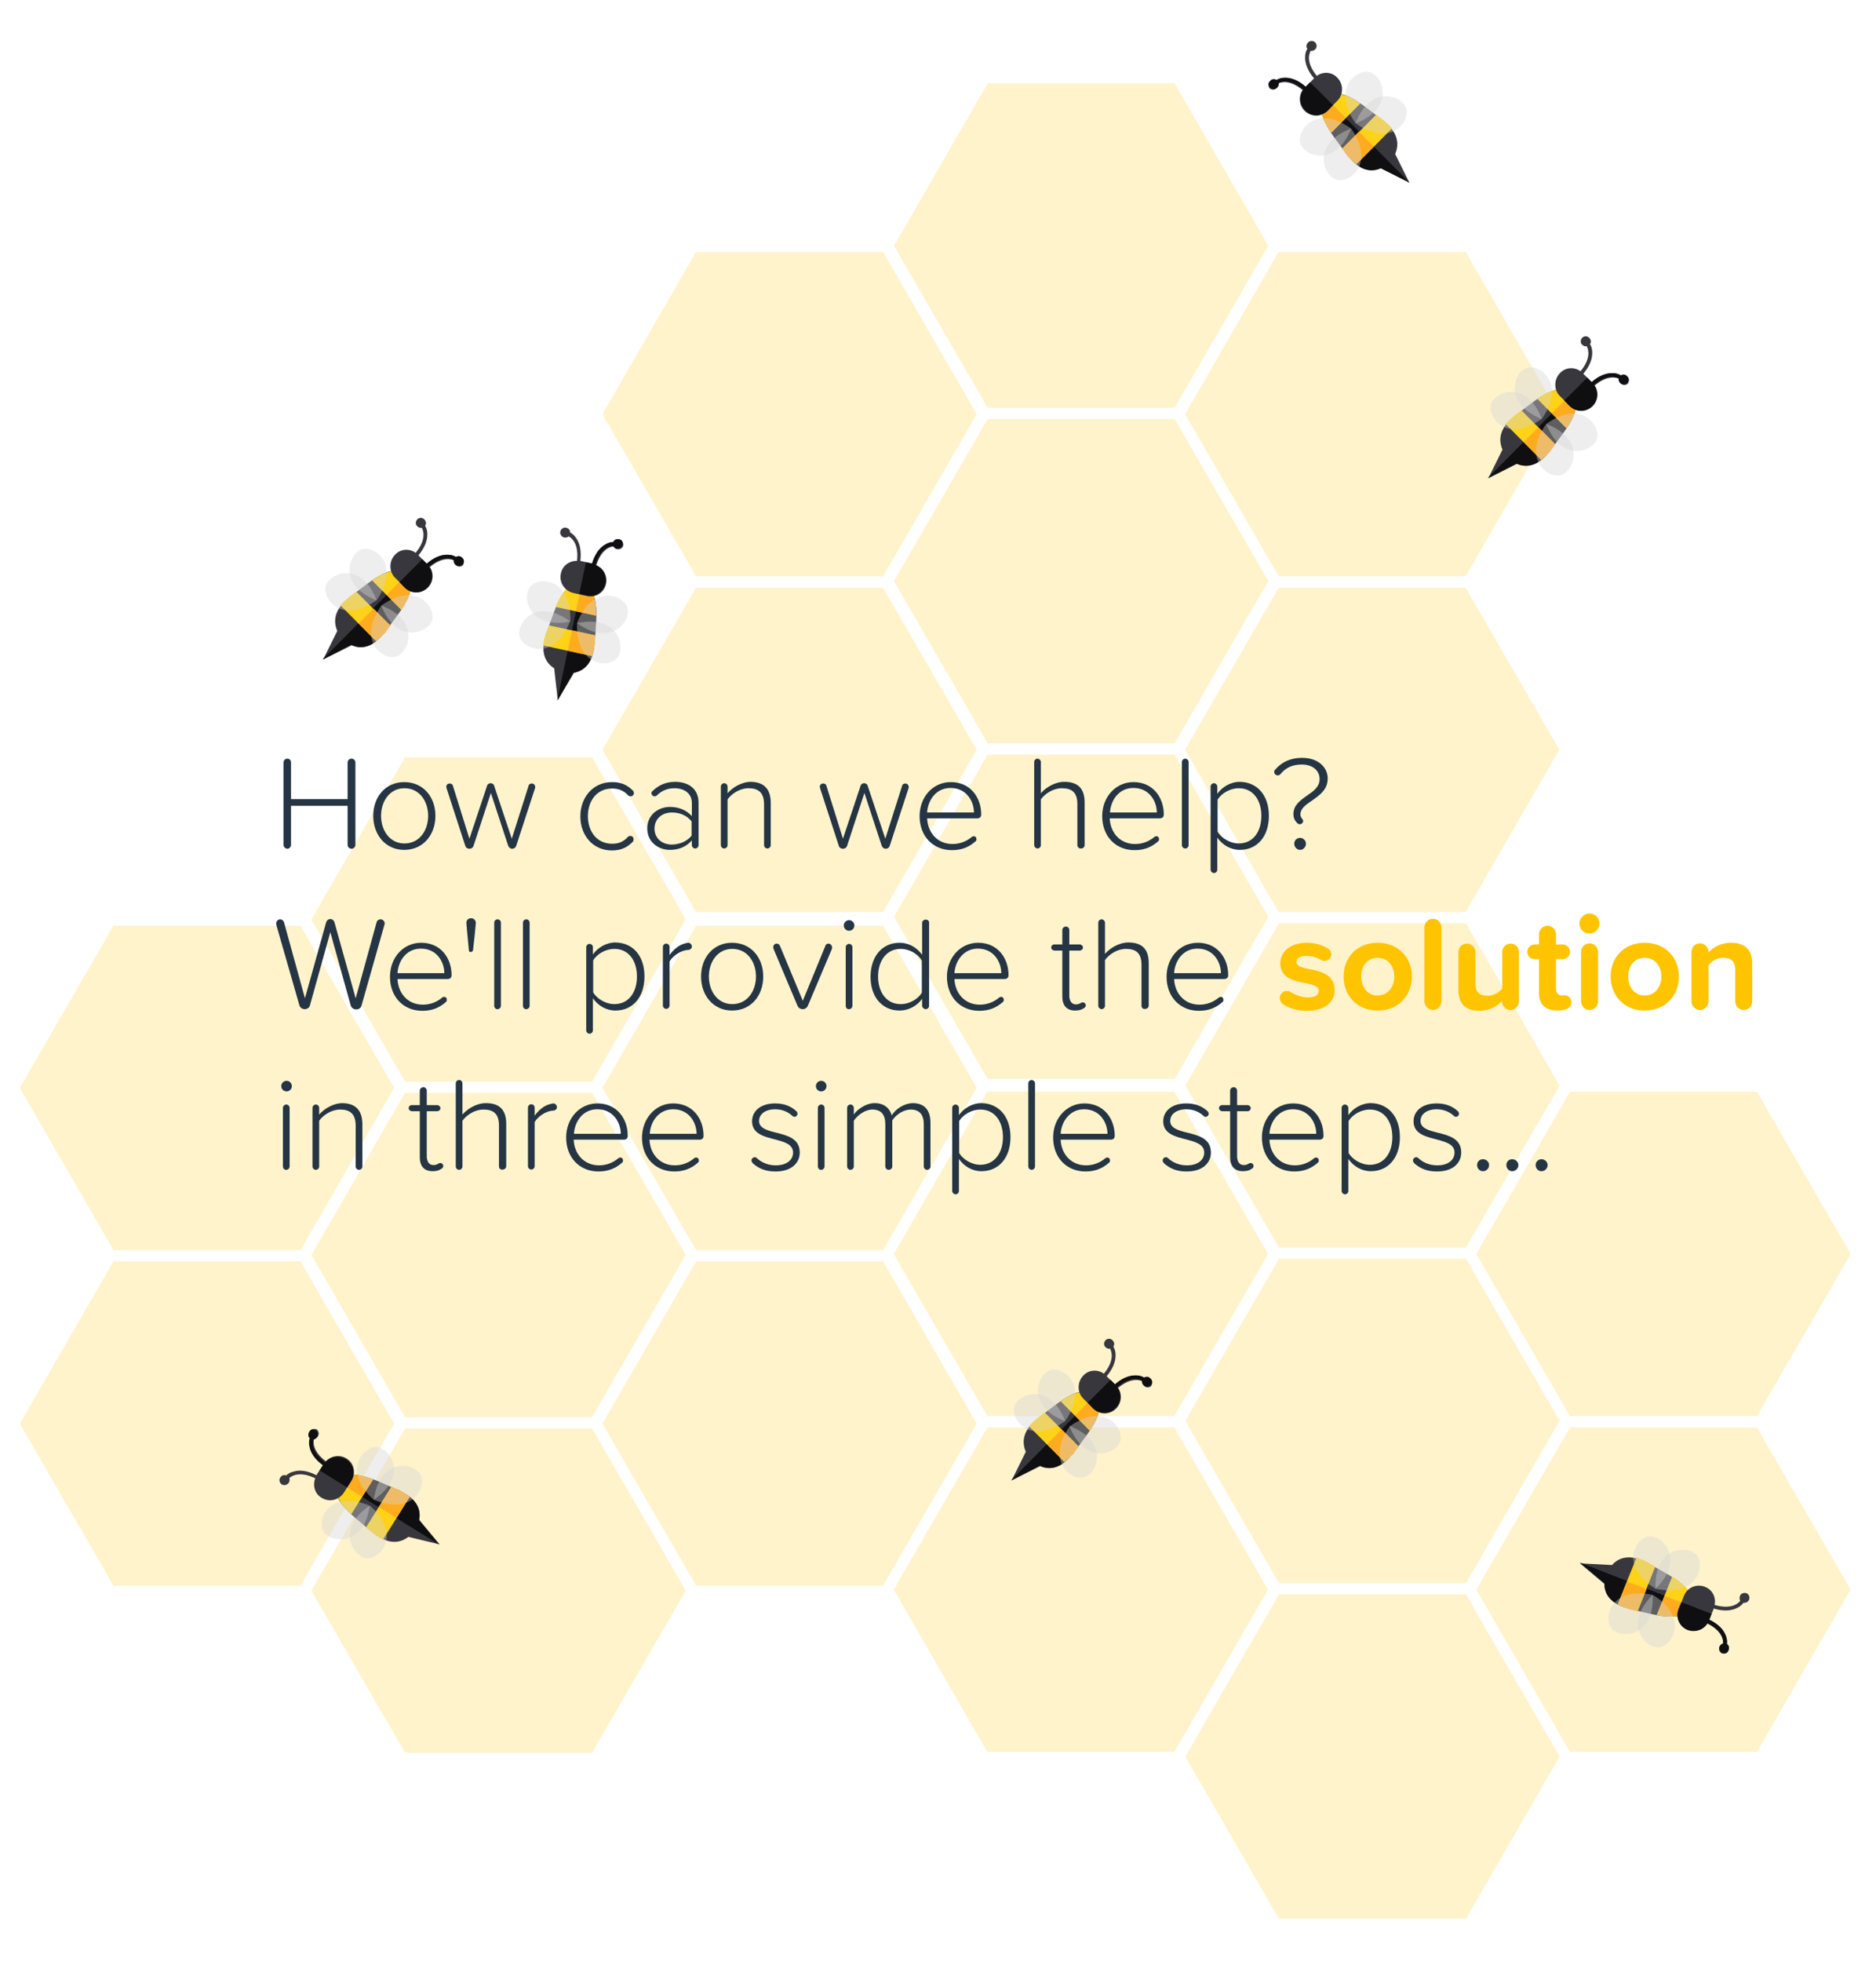 <?xml version="1.0" encoding="utf-8"?>
<!-- Generator: Adobe Illustrator 24.1.0, SVG Export Plug-In . SVG Version: 6.00 Build 0)  -->
<svg version="1.1" id="Layer_1" xmlns="http://www.w3.org/2000/svg" xmlns:xlink="http://www.w3.org/1999/xlink" x="0px" y="0px"
	 viewBox="0 0 673 703.5" style="enable-background:new 0 0 673 703.5;" xml:space="preserve">
<style type="text/css">
	.st0{fill:#FFFFFF;}
	.st1{opacity:0.2;}
	.st2{fill:#FFC400;}
	.st3{fill:#39373E;}
	.st4{fill:#0F0F11;}
	.st5{fill:#FDD217;}
	.st6{fill:#FFAB1F;}
	.st7{opacity:0.4;fill:#D6D6D6;enable-background:new    ;}
	.st8{fill:none;}
	.st9{enable-background:new    ;}
	.st10{fill:#253544;}
</style>
<rect class="st0" width="673" height="703.5"/>
<g class="st1">
	<g>
		<polygon class="st2" points="354.3,146.2 320.7,88.1 354.3,29.9 421.4,29.9 455,88.1 421.4,146.2 		"/>
	</g>
	<g>
		<polygon class="st2" points="249.7,448.2 216.1,390 249.7,331.9 316.8,331.9 350.4,390 316.8,448.2 		"/>
	</g>
	<g>
		<polygon class="st2" points="145.3,628.4 111.7,570.3 145.3,512.1 212.4,512.1 246,570.3 212.4,628.4 		"/>
	</g>
	<g>
		<polygon class="st2" points="249.7,206.6 216.1,148.5 249.7,90.3 316.8,90.3 350.4,148.5 316.8,206.6 		"/>
	</g>
	<g>
		<polygon class="st2" points="458.7,206.6 425.1,148.5 458.7,90.3 525.8,90.3 559.4,148.5 525.8,206.6 		"/>
	</g>
	<g>
		<polygon class="st2" points="145.3,508.1 111.7,449.9 145.3,391.8 212.4,391.8 246,449.9 212.4,508.1 		"/>
	</g>
	<g>
		<polygon class="st2" points="40.7,448.2 7.1,390 40.7,331.9 107.8,331.9 141.4,390 107.8,448.2 		"/>
	</g>
	<g>
		<polygon class="st2" points="354.3,386.8 320.7,328.7 354.3,270.5 421.4,270.5 455,328.7 421.4,386.8 		"/>
	</g>
	<g>
		<polygon class="st2" points="249.7,327 216.1,268.8 249.7,210.7 316.8,210.7 350.4,268.8 316.8,327 		"/>
	</g>
	<g>
		<polygon class="st2" points="40.7,568.5 7.1,510.4 40.7,452.2 107.8,452.2 141.4,510.4 107.8,568.5 		"/>
	</g>
	<g>
		<polygon class="st2" points="563.2,507.7 529.6,449.6 563.2,391.4 630.3,391.4 663.9,449.6 630.3,507.7 		"/>
	</g>
	<g>
		<polygon class="st2" points="458.7,327 425.1,268.8 458.7,210.7 525.8,210.7 559.4,268.8 525.8,327 		"/>
	</g>
	<g>
		<polygon class="st2" points="354.3,266.5 320.7,208.3 354.3,150.2 421.4,150.2 455,208.3 421.4,266.5 		"/>
	</g>
	<g>
		<polygon class="st2" points="249.7,568.5 216.1,510.4 249.7,452.2 316.8,452.2 350.4,510.4 316.8,568.5 		"/>
		<g>
			<path class="st2" d="M317.5,526.8"/>
		</g>
	</g>
	<g>
		<polygon class="st2" points="458.8,447.3 425.2,389.2 458.8,331 525.9,331 559.5,389.2 525.9,447.3 		"/>
	</g>
	<g>
		<polygon class="st2" points="354.2,628.1 320.6,569.9 354.2,511.8 421.3,511.8 454.9,569.9 421.3,628.1 		"/>
	</g>
	<g>
		<polygon class="st2" points="354.2,507.7 320.6,449.6 354.2,391.4 421.3,391.4 454.9,449.6 421.3,507.7 		"/>
	</g>
	<g>
		<polygon class="st2" points="458.8,567.6 425.2,509.4 458.8,451.3 525.9,451.3 559.5,509.4 525.9,567.6 		"/>
	</g>
	<g>
		<polygon class="st2" points="145.3,387.8 111.7,329.6 145.3,271.5 212.4,271.5 246,329.6 212.4,387.8 		"/>
	</g>
	<g>
		<polygon class="st2" points="563.2,628.1 529.6,569.9 563.2,511.8 630.3,511.8 663.9,569.9 630.3,628.1 		"/>
	</g>
	<g>
		<polygon class="st2" points="458.8,687.9 425.2,629.8 458.8,571.6 525.9,571.6 559.5,629.8 525.9,687.9 		"/>
	</g>
</g>
<g>
	<path class="st3" d="M138,226.7c7.2-9.4,12.1-15.6,7.6-20.3c-4.6-4.6-10.8,0.4-20.1,7.7c-6.1,4.6-5.8,9.1-4.5,12.1l-5.1,10.3l0,0
		l0,0l0,0l10.3-5.2C128.9,232.6,133.4,232.8,138,226.7z"/>
	<path class="st4" d="M126,231.2l-10.3,5.2l29.7-29.9c4.6,4.6-0.4,10.9-7.6,20.3C133.4,232.8,128.9,232.6,126,231.2z"/>
	<path class="st5" d="M145.5,206.5c-3-3-7-1.9-12,1.6l10.4,10.5C147.3,213.5,148.7,209.7,145.5,206.5z"/>
	<path class="st6" d="M144.1,218.5l-5.3-5.3l6.7-6.8C148.7,209.7,147.3,213.5,144.1,218.5z"/>
	<path class="st5" d="M138,226.7c0.7-0.8,1.3-1.7,1.8-2.5l-12-12.1c-0.8,0.7-1.6,1.2-2.5,1.9c-1.3,1.1-2.4,2.1-3.2,3l12.6,12.7
		C135.9,229.1,136.9,228.1,138,226.7z"/>
	<path class="st6" d="M135,229.9l-6.3-6.4l5.3-5.3l6.1,6.1c-0.7,0.8-1.2,1.6-1.8,2.5C136.9,228.1,135.9,229.1,135,229.9z"/>
	<path class="st3" d="M165.8,200c-0.7-0.7-1.6-0.7-2.2-0.3c-0.7-0.4-1.6-0.8-2.9-0.8c-2.4-0.1-5,0.9-7.6,3.2l-3-3
		c2.2-2.6,3.3-5.3,3.2-7.7c0-1.3-0.4-2.3-0.8-2.9c0.5-0.7,0.4-1.6-0.3-2.3s-1.8-0.7-2.5,0s-0.7,1.9,0,2.5c0.4,0.4,1.1,0.7,1.6,0.5
		c0.7,1.2,1.6,4.4-2.2,9c-2.2-1.6-5.4-1.5-7.4,0.7l0,0c-2.2,2.3-2.2,6,0,8.2l3.6,3.6c2.2,2.3,5.9,2.3,8.2,0l0,0c2-2,2.2-5.2,0.7-7.4
		c4.6-3.8,7.8-2.9,8.9-2.3c-0.1,0.5,0,1.2,0.5,1.6c0.7,0.7,1.8,0.7,2.5,0C166.6,201.7,166.6,200.6,165.8,200z"/>
	<path class="st4" d="M165.8,202.4c-0.7,0.7-1.8,0.7-2.5,0c-0.4-0.4-0.7-1.1-0.5-1.6c-1.2-0.7-4.3-1.6-8.9,2.3
		c0.8,1.2,1.2,2.5,1.1,3.8s-0.7,2.6-1.7,3.7c-2.2,2.3-5.9,2.3-8.2,0l-1.8-1.9l8.2-8.2l1.6,1.6c2.6-2.3,5.3-3.3,7.6-3.2
		c1.3,0,2.2,0.4,2.9,0.8c0.7-0.5,1.6-0.4,2.2,0.3C166.6,200.6,166.6,201.7,165.8,202.4z"/>
	<path class="st7" d="M116.9,209.9c-1.4,4.6,5.5,14.3,18.2,5.3C129.7,201,118.4,205.3,116.9,209.9z"/>
	<path class="st7" d="M129.8,196.9c4.6-1.5,14.2,5.6,5.3,18.3C120.9,209.8,125.2,198.4,129.8,196.9z"/>
	<path class="st7" d="M142.1,235.4c-4.6,1.5-14.2-5.6-5.3-18.3C151,222.5,146.8,233.9,142.1,235.4z"/>
	<path class="st7" d="M155,222.4c1.4-4.6-5.5-14.3-18.2-5.3C142.3,231.2,153.5,227,155,222.4z"/>
</g>
<g>
	<path class="st3" d="M483.5,55.7c-7.2-9.4-12.1-15.6-7.6-20.3c4.6-4.6,10.8,0.4,20.1,7.7c6.1,4.6,5.8,9.1,4.5,12.1l5.1,10.3l0,0
		l0,0l0,0l-10.3-5.2C492.5,61.6,488.1,61.8,483.5,55.7z"/>
	<path class="st4" d="M495.4,60.3l10.3,5.2l-29.7-30c-4.6,4.6,0.4,10.9,7.6,20.3C488.1,61.8,492.5,61.6,495.4,60.3z"/>
	<path class="st5" d="M476,35.5c3-3,7-1.9,12,1.6l-10.4,10.5C474.1,42.5,472.8,38.7,476,35.5z"/>
	<path class="st6" d="M477.4,47.5l5.3-5.3l-6.7-6.8C472.8,38.7,474.1,42.5,477.4,47.5z"/>
	<path class="st5" d="M483.5,55.7c-0.7-0.8-1.3-1.7-1.8-2.5l12-12.1c0.8,0.7,1.6,1.2,2.5,1.9c1.3,1.1,2.4,2.1,3.2,3l-12.6,12.7
		C485.6,58.1,484.5,57.1,483.5,55.7z"/>
	<path class="st6" d="M486.5,58.9l6.3-6.4l-5.3-5.3l-6.1,6.1c0.7,0.8,1.2,1.6,1.8,2.5C484.5,57.1,485.6,58.1,486.5,58.9z"/>
	<path class="st3" d="M455.7,29c0.7-0.7,1.6-0.7,2.2-0.3c0.7-0.4,1.6-0.8,2.9-0.8c2.4-0.1,5,0.9,7.6,3.2l3-3
		c-2.2-2.6-3.3-5.3-3.2-7.7c0-1.3,0.4-2.3,0.8-2.9c-0.5-0.7-0.4-1.6,0.3-2.3c0.7-0.7,1.8-0.7,2.5,0s0.7,1.9,0,2.5
		c-0.4,0.4-1.1,0.7-1.6,0.5c-0.7,1.2-1.6,4.4,2.2,9c2.2-1.6,5.4-1.5,7.4,0.7l0,0c2.2,2.3,2.2,6,0,8.2l-3.6,3.6
		c-2.2,2.3-5.9,2.3-8.2,0l0,0c-2-2-2.2-5.2-0.7-7.4c-4.6-3.8-7.8-2.9-8.9-2.3c0.1,0.5,0,1.2-0.5,1.6c-0.7,0.7-1.8,0.7-2.5,0
		C454.9,30.7,454.9,29.7,455.7,29z"/>
	<path class="st4" d="M455.7,31.4c0.7,0.7,1.8,0.7,2.5,0c0.4-0.4,0.7-1.1,0.5-1.6c1.2-0.7,4.3-1.6,8.9,2.3c-0.8,1.2-1.2,2.5-1.1,3.8
		s0.7,2.6,1.7,3.7c2.2,2.3,5.9,2.3,8.2,0l1.8-1.9l-8.2-8.2l-1.6,1.6c-2.6-2.3-5.3-3.3-7.6-3.2c-1.3,0-2.2,0.4-2.9,0.8
		c-0.7-0.5-1.6-0.4-2.2,0.3C454.9,29.7,454.9,30.7,455.7,31.4z"/>
	<path class="st7" d="M504.5,38.9c1.4,4.6-5.5,14.3-18.2,5.3C491.7,30,503.1,34.3,504.5,38.9z"/>
	<path class="st7" d="M491.6,25.9c-4.6-1.5-14.2,5.6-5.3,18.3C500.6,38.8,496.2,27.4,491.6,25.9z"/>
	<path class="st7" d="M479.4,64.4c4.6,1.5,14.2-5.6,5.3-18.3C470.4,51.5,474.6,62.9,479.4,64.4z"/>
	<path class="st7" d="M466.5,51.4c-1.4-4.6,5.5-14.3,18.2-5.3C479.1,60.3,467.9,56,466.5,51.4z"/>
</g>
<g>
	<path class="st3" d="M385,521c7.2-9.4,12.1-15.6,7.6-20.3c-4.6-4.6-10.8,0.4-20.1,7.7c-6.1,4.6-5.8,9.1-4.5,12.1l-5.1,10.3l0,0l0,0
		l0,0l10.3-5.2C375.9,526.9,380.4,527.1,385,521z"/>
	<path class="st4" d="M373,525.5l-10.3,5.2l29.7-29.9c4.6,4.6-0.4,10.9-7.6,20.3C380.4,527.1,375.9,526.9,373,525.5z"/>
	<path class="st5" d="M392.5,500.8c-3-3-7-1.9-12,1.6l10.4,10.5C394.3,507.8,395.6,503.9,392.5,500.8z"/>
	<path class="st6" d="M391,512.8l-5.3-5.3l6.7-6.8C395.6,503.9,394.3,507.8,391,512.8z"/>
	<path class="st5" d="M385,521c0.7-0.8,1.3-1.7,1.8-2.5l-12-12.1c-0.8,0.7-1.6,1.2-2.5,1.9c-1.3,1.1-2.4,2.1-3.2,3l12.6,12.7
		C382.9,523.4,383.9,522.3,385,521z"/>
	<path class="st6" d="M381.9,524.2l-6.3-6.4l5.3-5.3l6.1,6.1c-0.7,0.8-1.2,1.6-1.8,2.5C383.9,522.3,382.9,523.4,381.9,524.2z"/>
	<path class="st3" d="M412.7,494.3c-0.7-0.7-1.6-0.7-2.2-0.3c-0.7-0.4-1.6-0.8-2.9-0.8c-2.4-0.1-5,0.9-7.6,3.2l-3-3
		c2.2-2.6,3.3-5.3,3.2-7.7c0-1.3-0.4-2.3-0.8-2.9c0.5-0.7,0.4-1.6-0.3-2.3c-0.7-0.7-1.8-0.7-2.5,0s-0.7,1.9,0,2.5
		c0.4,0.4,1.1,0.7,1.6,0.5c0.7,1.2,1.6,4.4-2.2,9c-2.2-1.6-5.4-1.5-7.4,0.7l0,0c-2.2,2.3-2.2,6,0,8.2l3.6,3.6c2.2,2.3,5.9,2.3,8.2,0
		l0,0c2-2,2.2-5.2,0.7-7.4c4.6-3.8,7.8-2.9,8.9-2.3c-0.1,0.5,0,1.2,0.5,1.6c0.7,0.7,1.8,0.7,2.5,0
		C413.5,496,413.5,494.9,412.7,494.3z"/>
	<path class="st4" d="M412.7,496.6c-0.7,0.7-1.8,0.7-2.5,0c-0.4-0.4-0.7-1.1-0.5-1.6c-1.2-0.7-4.3-1.6-8.9,2.3
		c0.8,1.2,1.2,2.5,1.1,3.8s-0.7,2.6-1.7,3.7c-2.2,2.3-5.9,2.3-8.2,0l-1.8-1.9l8.2-8.2l1.6,1.6c2.6-2.3,5.3-3.3,7.6-3.2
		c1.3,0,2.2,0.4,2.9,0.8c0.7-0.5,1.6-0.4,2.2,0.3C413.5,494.9,413.5,496,412.7,496.6z"/>
	<path class="st7" d="M363.9,504.2c-1.4,4.6,5.5,14.3,18.2,5.3C376.7,495.3,365.4,499.6,363.9,504.2z"/>
	<path class="st7" d="M376.8,491.2c4.6-1.5,14.2,5.6,5.3,18.3C367.9,504.1,372.2,492.7,376.8,491.2z"/>
	<path class="st7" d="M389.1,529.6c-4.6,1.5-14.2-5.6-5.3-18.3C398,516.8,393.8,528.2,389.1,529.6z"/>
	<path class="st7" d="M401.9,516.7c1.4-4.6-5.5-14.3-18.2-5.3C389.3,525.5,400.5,521.3,401.9,516.7z"/>
</g>
<g>
	<path class="st3" d="M584.5,576.8c11.5,2.9,19.2,4.9,21.6-1c2.4-6.1-4.6-9.7-15-15.4c-6.7-3.7-10.7-1.7-12.8,0.7l-11.5-0.6l0,0l0,0
		l0,0l8.8,7.4C575.5,570.8,577.1,575,584.5,576.8z"/>
	<path class="st4" d="M575.6,567.6l-8.8-7.4l39.3,15.4c-2.4,6.1-10.1,3.9-21.6,1C577.1,575,575.5,570.8,575.6,567.6z"/>
	<path class="st5" d="M606.1,575.6c1.6-4-1.1-7.1-6.2-10.4l-5.5,13.7C600.4,580.1,604.4,579.8,606.1,575.6z"/>
	<path class="st6" d="M594.4,579.1l2.8-6.9l8.9,3.5C604.4,579.8,600.4,580.1,594.4,579.1z"/>
	<path class="st5" d="M584.5,576.8c1,0.3,2.1,0.5,3,0.7l6.3-15.8c-0.9-0.5-1.7-1-2.7-1.6c-1.5-0.8-2.9-1.3-4-1.7l-6.7,16.6
		C581.5,575.8,582.9,576.3,584.5,576.8z"/>
	<path class="st6" d="M580.4,575.3l3.3-8.3l7,2.7l-3.2,8c-1-0.3-1.9-0.5-3-0.7C582.9,576.3,581.5,575.8,580.4,575.3z"/>
	<path class="st3" d="M620.1,591.6c0.3-0.9,0-1.7-0.6-2.2c0.1-0.8,0.1-1.8-0.4-3c-0.8-2.2-2.8-4.2-5.9-5.7l1.6-4
		c3.3,1,6.2,0.9,8.3-0.2c1.2-0.5,1.9-1.3,2.4-1.9c0.8,0.2,1.6-0.3,2-1.1c0.3-0.9-0.1-2-1-2.3s-2,0.1-2.3,1c-0.2,0.5-0.2,1.2,0.1,1.7
		c-0.8,1.1-3.4,3.2-9.2,1.5c0.6-2.7-0.8-5.5-3.5-6.5l0,0c-3-1.2-6.4,0.3-7.5,3.3l-1.9,4.7c-1.2,2.9,0.3,6.3,3.2,7.5l0,0
		c2.6,1,5.6,0,7.1-2.3c5.4,2.7,5.8,6,5.6,7.3c-0.5,0.1-1.1,0.5-1.3,1.1c-0.3,0.9,0.1,2,1,2.3C618.8,593.1,619.8,592.6,620.1,591.6z"
		/>
	<path class="st4" d="M617.9,592.6c-0.9-0.3-1.3-1.4-1-2.3c0.2-0.5,0.7-1,1.3-1.1c0.1-1.3-0.3-4.6-5.6-7.3c-0.8,1.2-1.8,2.1-3.1,2.5
		s-2.7,0.4-4.1-0.1c-3-1.2-4.4-4.5-3.2-7.5l1-2.4l10.8,4.2l-0.8,2.1c3.1,1.5,5.1,3.5,5.9,5.7c0.5,1.2,0.5,2.2,0.4,3
		c0.7,0.4,1,1.3,0.6,2.2C619.8,592.6,618.8,593.1,617.9,592.6z"/>
	<path class="st7" d="M591.6,550.8c-4.8,0.5-10.9,10.8,2.3,18.8C604.8,559,596.4,550.3,591.6,550.8z"/>
	<path class="st7" d="M608.6,557.5c3.2,3.6,0.5,15.3-14.7,12.1C593.3,554.4,605.4,553.8,608.6,557.5z"/>
	<path class="st7" d="M578.2,583.9c-3.2-3.6-0.5-15.3,14.7-12.1C593.6,587.1,581.4,587.7,578.2,583.9z"/>
	<path class="st7" d="M595.2,590.6c4.8-0.5,10.9-10.8-2.3-18.8C582.1,582.6,590.4,591.1,595.2,590.6z"/>
</g>
<g>
	<path class="st3" d="M556,161.7c7.2-9.4,12.1-15.6,7.6-20.3c-4.6-4.6-10.8,0.4-20.1,7.7c-6.1,4.6-5.8,9.1-4.5,12.1l-5.1,10.3l0,0
		l0,0l0,0l10.3-5.2C546.9,167.5,551.4,167.8,556,161.7z"/>
	<path class="st4" d="M544,166.2l-10.3,5.2l29.7-29.9c4.6,4.6-0.4,10.9-7.6,20.3C551.4,167.8,546.9,167.5,544,166.2z"/>
	<path class="st5" d="M563.5,141.4c-3-3-7-1.9-12,1.6l10.4,10.5C565.3,148.4,566.6,144.6,563.5,141.4z"/>
	<path class="st6" d="M562,153.5l-5.3-5.3l6.7-6.8C566.6,144.6,565.3,148.4,562,153.5z"/>
	<path class="st5" d="M556,161.7c0.7-0.8,1.3-1.7,1.8-2.5l-12-12.1c-0.8,0.7-1.6,1.2-2.5,1.9c-1.3,1.1-2.4,2.1-3.2,3l12.6,12.7
		C553.9,164.1,554.9,163,556,161.7z"/>
	<path class="st6" d="M552.9,164.9l-6.3-6.4l5.3-5.3l6.1,6.1c-0.7,0.8-1.2,1.6-1.8,2.5C554.9,163,553.9,164.1,552.9,164.9z"/>
	<path class="st3" d="M583.7,134.9c-0.7-0.7-1.6-0.7-2.2-0.3c-0.7-0.4-1.6-0.8-2.9-0.8c-2.4-0.1-5,0.9-7.6,3.2l-3-3
		c2.2-2.6,3.3-5.3,3.2-7.7c0-1.3-0.4-2.3-0.8-2.9c0.5-0.7,0.4-1.6-0.3-2.3c-0.7-0.7-1.8-0.7-2.5,0s-0.7,1.9,0,2.5
		c0.4,0.4,1.1,0.7,1.6,0.5c0.7,1.2,1.6,4.4-2.2,9c-2.2-1.6-5.4-1.5-7.4,0.7l0,0c-2.2,2.3-2.2,6,0,8.2l3.6,3.6c2.2,2.3,5.9,2.3,8.2,0
		l0,0c2-2,2.2-5.2,0.7-7.4c4.6-3.8,7.8-2.9,8.9-2.3c-0.1,0.5,0,1.2,0.5,1.6c0.7,0.7,1.8,0.7,2.5,0
		C584.5,136.6,584.5,135.6,583.7,134.9z"/>
	<path class="st4" d="M583.7,137.3c-0.7,0.7-1.8,0.7-2.5,0c-0.4-0.4-0.7-1.1-0.5-1.6c-1.2-0.7-4.3-1.6-8.9,2.3
		c0.8,1.2,1.2,2.5,1.1,3.8c-0.1,1.3-0.7,2.6-1.7,3.7c-2.2,2.3-5.9,2.3-8.2,0l-1.8-1.9l8.2-8.2l1.6,1.6c2.6-2.3,5.3-3.3,7.6-3.2
		c1.3,0,2.2,0.4,2.9,0.8c0.7-0.5,1.6-0.4,2.2,0.3C584.5,135.6,584.5,136.6,583.7,137.3z"/>
	<path class="st7" d="M534.9,144.9c-1.4,4.6,5.5,14.3,18.2,5.3C547.7,136,536.4,140.2,534.9,144.9z"/>
	<path class="st7" d="M547.8,131.9c4.6-1.5,14.2,5.6,5.3,18.3C538.9,144.7,543.2,133.3,547.8,131.9z"/>
	<path class="st7" d="M560,170.3c-4.6,1.5-14.2-5.6-5.3-18.3C569,157.4,564.8,168.8,560,170.3z"/>
	<path class="st7" d="M572.9,157.3c1.4-4.6-5.5-14.3-18.2-5.3C560.3,166.2,571.5,161.9,572.9,157.3z"/>
</g>
<g>
	<path class="st3" d="M143.2,534.4c-10.8-4.9-18-8.3-21.5-2.9c-3.5,5.5,2.8,10.4,12,17.9c5.9,4.9,10.2,3.6,12.8,1.6l11.2,2.7l0,0
		l0,0l0,0l-7.3-8.8C151,541.9,150.2,537.5,143.2,534.4z"/>
	<path class="st4" d="M150.3,545l7.3,8.8l-35.9-22.2c3.5-5.5,10.7-2.1,21.5,2.9C150.2,537.5,151,541.9,150.3,545z"/>
	<path class="st5" d="M121.8,531.6c-2.3,3.6-0.2,7.2,4.2,11.3l7.9-12.5C128.2,528.3,124.2,527.8,121.8,531.6z"/>
	<path class="st6" d="M133.9,530.3l-4,6.3l-8.1-5C124.2,527.8,128.2,528.3,133.9,530.3z"/>
	<path class="st5" d="M143.2,534.4c-0.9-0.5-2-0.9-2.9-1.2l-9,14.4c0.8,0.6,1.5,1.3,2.4,2c1.3,1,2.6,1.8,3.7,2.4l9.5-15.2
		C146,535.9,144.8,535.1,143.2,534.4z"/>
	<path class="st6" d="M147,536.6l-4.8,7.6l-6.3-3.9l4.6-7.3c0.9,0.5,1.8,0.8,2.9,1.2C144.8,535.1,146,535.9,147,536.6z"/>
	<path class="st3" d="M110.9,513.4c-0.5,0.8-0.3,1.7,0.2,2.2c-0.2,0.7-0.4,1.7-0.1,3c0.4,2.3,2,4.7,4.8,6.7l-2.3,3.6
		c-3.1-1.6-5.9-2-8.2-1.3c-1.3,0.3-2.1,0.9-2.7,1.4c-0.8-0.4-1.6,0-2.1,0.8s-0.2,1.9,0.6,2.4c0.8,0.5,2,0.2,2.5-0.6
		c0.3-0.5,0.4-1.2,0.2-1.7c1-0.9,3.9-2.5,9.3,0.1c-1,2.5-0.2,5.6,2.3,7l0,0c2.7,1.7,6.3,0.8,8-1.9l2.7-4.3c1.7-2.7,0.9-6.3-1.8-7.9
		l0,0c-2.4-1.5-5.5-1-7.4,1c-4.8-3.6-4.6-6.9-4.2-8.2c0.5,0,1.2-0.3,1.4-0.9c0.5-0.8,0.2-1.9-0.6-2.4
		C112.4,512.2,111.4,512.4,110.9,513.4z"/>
	<path class="st4" d="M113.2,512.8c0.8,0.5,1.1,1.6,0.6,2.4c-0.3,0.5-0.9,0.9-1.4,0.9c-0.4,1.3-0.6,4.6,4.2,8.2c1-1,2.2-1.7,3.5-1.9
		s2.7,0,4,0.8c2.7,1.7,3.5,5.3,1.8,7.9l-1.4,2.2l-9.8-6.1l1.2-1.9c-2.8-2.1-4.4-4.4-4.8-6.7c-0.3-1.3-0.1-2.3,0.1-3
		c-0.7-0.5-0.7-1.4-0.2-2.2C111.4,512.4,112.4,512.2,113.2,512.8z"/>
	<path class="st7" d="M131.6,558.7c4.8,0.4,12.7-8.6,1.1-18.9C120.1,548.2,126.8,558.3,131.6,558.7z"/>
	<path class="st7" d="M116,549c-2.5-4.2,2.2-15.1,16.6-9.2C130.6,554.9,118.5,553.2,116,549z"/>
	<path class="st7" d="M150.7,528.5c2.5,4.2-2.2,15.1-16.6,9.2C136.2,522.6,148.2,524.2,150.7,528.5z"/>
	<path class="st7" d="M135.2,518.8c-4.8-0.4-12.7,8.6-1.1,18.9C146.7,529.1,140,519.2,135.2,518.8z"/>
</g>
<g>
	<path class="st3" d="M213.3,230.9c1-11.8,1.6-19.7-4.6-21.2c-6.4-1.4-8.8,6.2-12.7,17.4c-2.6,7.2,0.1,10.8,2.8,12.5l1.3,11.5l0,0
		l0,0l0,0l5.8-9.9C208.8,240.7,212.7,238.5,213.3,230.9z"/>
	<path class="st4" d="M205.7,241.2l-5.8,9.9l8.7-41.3c6.4,1.4,5.6,9.3,4.6,21.2C212.7,238.5,208.8,240.7,205.7,241.2z"/>
	<path class="st5" d="M208.5,209.8c-4.2-0.9-6.9,2.2-9.2,7.8l14.4,3.1C213.9,214.7,212.9,210.7,208.5,209.8z"/>
	<path class="st6" d="M213.9,220.7l-7.3-1.6l2-9.3C212.9,210.7,213.9,214.7,213.9,220.7z"/>
	<path class="st5" d="M213.3,230.9c0.1-1,0.2-2.2,0.2-3.1l-16.6-3.6c-0.3,1-0.7,1.9-1.1,2.9c-0.5,1.6-0.8,3.1-1,4.3l17.5,3.8
		C212.8,234,213.1,232.5,213.3,230.9z"/>
	<path class="st6" d="M212.5,235.2l-8.8-1.9l1.5-7.3l8.4,1.8c-0.1,1-0.1,2-0.2,3.1C213.1,232.5,212.8,234,212.5,235.2z"/>
	<path class="st3" d="M222,193.3c-0.9-0.2-1.7,0.3-2,1c-0.8,0-1.8,0.2-2.9,0.9c-2.1,1.2-3.7,3.5-4.7,6.8l-4.2-0.9
		c0.4-3.4-0.1-6.2-1.5-8.2c-0.7-1.1-1.6-1.7-2.2-2c0.1-0.8-0.5-1.5-1.4-1.7s-1.9,0.4-2.1,1.4c-0.2,0.9,0.5,1.9,1.4,2.1
		c0.5,0.1,1.2,0,1.6-0.4c1.2,0.6,3.7,2.8,3,8.8c-2.7-0.1-5.3,1.7-5.8,4.6l0,0c-0.7,3.1,1.4,6.2,4.5,6.9l4.9,1.1
		c3.1,0.7,6.2-1.3,6.8-4.4l0,0c0.6-2.7-0.9-5.6-3.5-6.6c1.8-5.7,4.9-6.7,6.3-6.8c0.2,0.5,0.6,1,1.3,1c0.9,0.2,1.9-0.4,2.1-1.4
		C223.6,194.3,223,193.4,222,193.3z"/>
	<path class="st4" d="M223.3,195.3c-0.2,0.9-1.2,1.6-2.1,1.4c-0.5-0.1-1.1-0.5-1.3-1c-1.4,0.1-4.5,1-6.3,6.8c1.3,0.6,2.4,1.5,3,2.6
		s0.9,2.6,0.6,4c-0.7,3.1-3.7,5.1-6.8,4.4l-2.6-0.6l2.4-11.3l2.2,0.5c1-3.3,2.6-5.6,4.7-6.8c1.1-0.7,2.1-0.9,2.9-0.9
		c0.3-0.8,1.1-1.2,2-1C223,193.4,223.6,194.3,223.3,195.3z"/>
	<path class="st7" d="M186.4,228.2c1.3,4.7,12.4,9,18.1-5.4C192.3,213.8,185.1,223.5,186.4,228.2z"/>
	<path class="st7" d="M190.2,210.3c3.1-3.7,14.9-3.1,14.4,12.5C189.7,225.9,187.1,214,190.2,210.3z"/>
	<path class="st7" d="M221.4,235.9c-3.1,3.7-14.9,3.1-14.4-12.5C221.9,220.2,224.6,232.1,221.4,235.9z"/>
	<path class="st7" d="M225.1,218c-1.3-4.7-12.4-9-18.1,5.4C219.4,232.3,226.4,222.6,225.1,218z"/>
</g>
<g>
	<rect x="97.6" y="272" class="st8" width="539.5" height="179.6"/>
	<g class="st9">
		<path class="st10" d="M124.7,302.9v-14h-20.3v14c0,0.7-0.6,1.4-1.3,1.4s-1.4-0.7-1.4-1.4v-29.5c0-0.8,0.6-1.4,1.4-1.4
			s1.3,0.6,1.3,1.4v13.1h20.3v-13.1c0-0.8,0.6-1.4,1.4-1.4s1.4,0.6,1.4,1.4v29.5c0,0.7-0.6,1.4-1.4,1.4S124.7,303.6,124.7,302.9z"/>
		<path class="st10" d="M133.9,292.5c0-6.8,4.4-12.1,11.1-12.1c6.9,0,11.2,5.4,11.2,12.1s-4.3,12.2-11.2,12.2
			C138.3,304.7,133.9,299.3,133.9,292.5z M153.6,292.5c0-5.1-3-9.9-8.5-9.9c-5.4,0-8.4,4.8-8.4,9.9c0,5.2,3.1,9.9,8.4,9.9
			C150.5,302.4,153.6,297.7,153.6,292.5z"/>
		<path class="st10" d="M182.3,303.2l-6.2-18.9l-6.2,18.9c-0.2,0.7-0.8,1.1-1.5,1.1s-1.3-0.4-1.5-1.1l-6.7-20.6
			c0-0.2-0.1-0.3-0.1-0.5c0-0.7,0.5-1.2,1.2-1.2c0.6,0,1.1,0.3,1.2,0.9l5.9,18.9l6.3-18.9c0.1-0.6,0.7-1,1.3-1s1.2,0.4,1.3,1
			l6.3,18.9l6-18.9c0.1-0.6,0.6-0.9,1.2-0.9c0.7,0,1.2,0.6,1.2,1.3c0,0.1,0,0.4-0.1,0.5l-6.7,20.5c-0.2,0.7-0.8,1.1-1.5,1.1
			C183.1,304.3,182.5,303.8,182.3,303.2z"/>
		<path class="st10" d="M219.6,280.4c3.5,0,5.6,1.2,7.5,3.1c0.2,0.2,0.3,0.5,0.3,0.8c0,0.7-0.5,1.2-1.2,1.2c-0.3,0-0.6-0.1-0.8-0.3
			c-1.7-1.8-3.5-2.5-5.8-2.5c-5.4,0-8.7,4.3-8.7,9.9s3.3,9.9,8.7,9.9c2.3,0,4.1-0.7,5.7-2.5c0.2-0.2,0.5-0.3,0.8-0.3
			c0.7,0,1.2,0.5,1.2,1.2c0,0.3-0.1,0.7-0.3,0.9c-1.9,1.9-4,3.1-7.5,3.1c-6.8,0-11.3-5.4-11.3-12.2S212.7,280.4,219.6,280.4z"/>
		<path class="st10" d="M250.6,287.8V303c0,0.7-0.6,1.2-1.2,1.2c-0.7,0-1.2-0.6-1.2-1.2v-1.7c-2,2.3-4.7,3.4-7.9,3.4
			c-4,0-8.1-2.7-8.1-7.7s4.1-7.7,8.1-7.7c3.2,0,5.9,1.1,7.9,3.3v-4.7c0-3.5-2.8-5.3-6.2-5.3c-2.5,0-4.6,0.8-6.5,2.7
			c-0.2,0.1-0.4,0.2-0.7,0.2c-0.6,0-1.1-0.5-1.1-1.1c0-0.3,0.1-0.6,0.4-0.8c2.3-2.2,4.8-3.3,8.3-3.3
			C246.8,280.4,250.6,282.6,250.6,287.8z M248.1,299.6v-5.1c-1.6-2.1-4.2-3.2-7-3.2c-3.8,0-6.3,2.4-6.3,5.8c0,3.3,2.5,5.7,6.3,5.7
			C243.9,302.7,246.4,301.7,248.1,299.6z"/>
		<path class="st10" d="M276.5,287.9V303c0,0.7-0.6,1.2-1.2,1.2c-0.7,0-1.2-0.6-1.2-1.2v-14.6c0-4.5-2.3-5.8-5.6-5.8
			c-3,0-6,1.9-7.5,4V303c0,0.7-0.6,1.2-1.2,1.2c-0.7,0-1.2-0.6-1.2-1.2v-21c0-0.7,0.6-1.2,1.2-1.2c0.7,0,1.2,0.6,1.2,1.2v2.4
			c1.7-2,5-4.1,8.4-4.1C273.9,280.4,276.5,282.7,276.5,287.9z"/>
		<path class="st10" d="M316.3,303.2l-6.2-18.9l-6.2,18.9c-0.2,0.7-0.8,1.1-1.5,1.1s-1.3-0.4-1.5-1.1l-6.7-20.6
			c0-0.2-0.1-0.3-0.1-0.5c0-0.7,0.5-1.2,1.2-1.2c0.6,0,1.1,0.3,1.2,0.9l5.9,18.9l6.3-18.9c0.1-0.6,0.7-1,1.3-1c0.6,0,1.2,0.4,1.3,1
			l6.3,18.9l6-18.9c0.1-0.6,0.6-0.9,1.2-0.9c0.7,0,1.2,0.6,1.2,1.3c0,0.1,0,0.4-0.1,0.5l-6.7,20.5c-0.2,0.7-0.8,1.1-1.5,1.1
			C317.1,304.3,316.5,303.8,316.3,303.2z"/>
		<path class="st10" d="M341.1,280.4c7.1,0,10.9,5.6,10.9,11.6c0,0.9-0.5,1.4-1.5,1.4h-17.9c0.2,5,3.6,9.2,9.1,9.2
			c2.6,0,5-0.9,7-2.6c0.1-0.1,0.4-0.2,0.6-0.2c0.6,0,1,0.4,1,1.1c0,0.3-0.1,0.6-0.4,0.8c-2.3,2-4.9,3.1-8.4,3.1
			c-6.8,0-11.6-5-11.6-12.2C329.9,285.8,334.6,280.4,341.1,280.4z M332.6,291.3h16.8c0-3.9-2.6-8.8-8.4-8.8
			C335.5,282.5,332.8,287.3,332.6,291.3z"/>
		<path class="st10" d="M386.5,303v-14.7c0-4.5-2.3-5.7-5.6-5.7c-3,0-6,1.9-7.5,4V303c0,0.7-0.6,1.2-1.2,1.2s-1.2-0.6-1.2-1.2v-29.8
			c0-0.7,0.6-1.2,1.2-1.2s1.2,0.6,1.2,1.2v11.2c1.7-2,5-4.1,8.4-4.1c4.7,0,7.3,2.2,7.3,7.4V303c0,0.7-0.6,1.2-1.2,1.2
			C387.1,304.3,386.5,303.7,386.5,303z"/>
		<path class="st10" d="M406.6,280.4c7.1,0,10.9,5.6,10.9,11.6c0,0.9-0.5,1.4-1.5,1.4h-17.9c0.2,5,3.6,9.2,9.1,9.2
			c2.6,0,5-0.9,7-2.6c0.1-0.1,0.4-0.2,0.6-0.2c0.6,0,1,0.4,1,1.1c0,0.3-0.1,0.6-0.4,0.8c-2.3,2-4.9,3.1-8.4,3.1
			c-6.8,0-11.6-5-11.6-12.2C395.4,285.8,400.2,280.4,406.6,280.4z M398.2,291.3H415c0-3.9-2.6-8.8-8.4-8.8
			C401.1,282.5,398.4,287.3,398.2,291.3z"/>
		<path class="st10" d="M424,303v-29.8c0-0.7,0.6-1.2,1.2-1.2s1.2,0.6,1.2,1.2V303c0,0.7-0.6,1.2-1.2,1.2S424,303.7,424,303z"/>
		<path class="st10" d="M455.2,292.5c0,7.4-4.2,12.2-10.4,12.2c-3.3,0-6.2-1.7-8.1-4.4v11.5c0,0.7-0.6,1.2-1.2,1.2s-1.2-0.6-1.2-1.2
			V282c0-0.7,0.6-1.2,1.2-1.2s1.2,0.6,1.2,1.2v2.6c1.7-2.4,4.7-4.3,8.1-4.3C451,280.4,455.2,285.1,455.2,292.5z M452.5,292.5
			c0-5.6-2.9-9.9-8.1-9.9c-3.2,0-6.3,1.9-7.6,4.1v11.5c1.3,2.2,4.4,4.2,7.6,4.2C449.6,302.4,452.5,298.1,452.5,292.5z"/>
		<path class="st10" d="M468.8,285.3c2.3-1.6,4.6-3.1,4.6-6c0-2.8-2.2-5.2-6.4-5.2c-3.6,0-5.9,1.3-7.7,3.5c-0.2,0.2-0.5,0.4-0.9,0.4
			c-0.7,0-1.3-0.6-1.3-1.2c0-0.3,0.1-0.7,0.4-0.9c2.2-2.6,5.4-4.2,9.6-4.2c5.8,0,9.2,3.4,9.2,7.4s-2.9,6-5.6,7.9
			c-2.2,1.5-4.2,2.8-4.2,5.1c0,0.4,0.3,1.1,0.8,1.7c0.1,0.1,0.2,0.4,0.2,0.5c0,0.6-0.5,1.2-1.2,1.2c-0.4,0-0.8-0.2-1-0.5
			c-1-1-1.3-2-1.3-3.1C464,288.7,466.4,287,468.8,285.3z M466.4,300.4c1.2,0,2.1,1,2.1,2.1c0,1.2-1,2.2-2.1,2.2s-2.1-1-2.1-2.2
			S465.2,300.4,466.4,300.4z"/>
	</g>
	<g class="st9">
		<path class="st10" d="M125.8,360.4l-7.3-26.2l-7.3,26.2c-0.2,0.9-1,1.4-1.9,1.4s-1.7-0.6-1.9-1.4l-8.3-28.9c0-0.2,0-0.4,0-0.5
			c0-0.8,0.7-1.4,1.4-1.4c0.7,0,1.2,0.5,1.4,1.1l7.5,27.2l7.6-27.2c0.2-0.7,0.8-1.2,1.5-1.2s1.3,0.5,1.5,1.2l7.6,27.2l7.5-27.2
			c0.1-0.6,0.7-1.1,1.4-1.1c0.9,0,1.5,0.7,1.5,1.5c0,0.1,0,0.2-0.1,0.5l-8.2,28.9c-0.2,0.9-1,1.4-1.9,1.4S126,361.3,125.8,360.4z"/>
		<path class="st10" d="M151.1,338c7.1,0,10.9,5.6,10.9,11.6c0,0.9-0.5,1.4-1.5,1.4h-17.9c0.2,5,3.6,9.2,9.1,9.2c2.6,0,5-0.9,7-2.6
			c0.1-0.1,0.4-0.2,0.6-0.2c0.6,0,1,0.4,1,1.1c0,0.3-0.1,0.6-0.4,0.8c-2.3,2-4.9,3.1-8.4,3.1c-6.8,0-11.6-5-11.6-12.2
			C139.9,343.4,144.6,338,151.1,338z M142.6,348.9h16.8c0-3.9-2.6-8.8-8.4-8.8C145.5,340.1,142.8,344.9,142.6,348.9z"/>
		<path class="st10" d="M168.2,340.6c-0.2-2.2-0.9-9.2-0.9-9.7c0-1,0.7-1.7,1.7-1.7s1.7,0.8,1.7,1.7c0,0.5-0.7,7.5-1,9.7
			c0,0.4-0.4,0.7-0.8,0.7C168.5,341.4,168.2,341.1,168.2,340.6z"/>
		<path class="st10" d="M177.3,360.6v-29.8c0-0.7,0.6-1.2,1.2-1.2c0.7,0,1.2,0.6,1.2,1.2v29.8c0,0.7-0.6,1.2-1.2,1.2
			C177.9,361.9,177.3,361.3,177.3,360.6z"/>
		<path class="st10" d="M187.6,360.6v-29.8c0-0.7,0.6-1.2,1.2-1.2c0.7,0,1.2,0.6,1.2,1.2v29.8c0,0.7-0.6,1.2-1.2,1.2
			C188.2,361.9,187.6,361.3,187.6,360.6z"/>
		<path class="st10" d="M231.2,350.1c0,7.4-4.2,12.2-10.4,12.2c-3.3,0-6.2-1.7-8.1-4.4v11.5c0,0.7-0.6,1.2-1.2,1.2
			c-0.7,0-1.2-0.6-1.2-1.2v-29.8c0-0.7,0.6-1.2,1.2-1.2c0.7,0,1.2,0.6,1.2,1.2v2.6c1.7-2.4,4.7-4.3,8.1-4.3
			C227.1,338,231.2,342.7,231.2,350.1z M228.5,350.1c0-5.6-2.9-9.9-8.1-9.9c-3.2,0-6.3,1.9-7.6,4.1v11.5c1.3,2.2,4.4,4.2,7.6,4.2
			C225.6,360,228.5,355.7,228.5,350.1z"/>
		<path class="st10" d="M248.2,339.4c0,0.6-0.6,1.2-1.5,1.2c-2.4,0.1-5.4,2.1-6.5,4.1v15.8c0,0.7-0.6,1.2-1.2,1.2
			c-0.7,0-1.2-0.6-1.2-1.2v-21c0-0.7,0.6-1.2,1.2-1.2c0.7,0,1.2,0.6,1.2,1.2v2.9c1.5-2.1,3.5-3.7,5.7-4.2c0.5-0.1,0.7-0.2,1.1-0.2
			C247.7,338.1,248.2,338.7,248.2,339.4z"/>
		<path class="st10" d="M251.5,350.1c0-6.8,4.4-12.1,11.1-12.1c6.9,0,11.2,5.4,11.2,12.1c0,6.8-4.3,12.2-11.2,12.2
			C255.9,362.3,251.5,356.9,251.5,350.1z M271.2,350.1c0-5.1-3-9.9-8.5-9.9c-5.4,0-8.4,4.8-8.4,9.9c0,5.2,3.1,9.9,8.4,9.9
			C268.1,360,271.2,355.3,271.2,350.1z"/>
		<path class="st10" d="M298.5,339.7c0,0.2,0,0.4-0.1,0.6l-8.6,20.3c-0.3,0.7-1,1.2-1.8,1.2c-0.9,0-1.6-0.5-1.9-1.2l-8.6-20.4
			c0-0.1-0.1-0.4-0.1-0.6c0-0.7,0.5-1.3,1.2-1.3c0.5,0,1,0.3,1.2,0.8l8.2,19.7l8.1-19.7c0.1-0.5,0.6-0.8,1.2-0.8
			C298,338.4,298.5,339,298.5,339.7z"/>
		<path class="st10" d="M302.7,331.8c0-1.1,0.9-1.9,1.9-1.9c1.1,0,1.9,0.9,1.9,1.9c0,1.1-0.9,1.9-1.9,1.9
			C303.6,333.7,302.7,332.9,302.7,331.8z M303.4,360.6v-21c0-0.7,0.6-1.2,1.2-1.2c0.7,0,1.2,0.6,1.2,1.2v21c0,0.7-0.6,1.2-1.2,1.2
			C303.9,361.9,303.4,361.3,303.4,360.6z"/>
		<path class="st10" d="M333.3,330.8v29.8c0,0.7-0.6,1.2-1.2,1.2s-1.3-0.6-1.3-1.2v-2.5c-1.7,2.4-4.7,4.2-8.1,4.2
			c-6.1,0-10.4-4.7-10.4-12.1c0-7.3,4.2-12.2,10.4-12.2c3.3,0,6.1,1.6,8.1,4.3v-11.4c0-0.7,0.6-1.2,1.3-1.2S333.3,330.1,333.3,330.8
			z M330.7,355.9v-11.5c-1.3-2.3-4.4-4.2-7.6-4.2c-5.1,0-8.1,4.3-8.1,9.9s3,9.9,8.1,9.9C326.4,360,329.4,358.1,330.7,355.9z"/>
		<path class="st10" d="M350.9,338c7.1,0,10.9,5.6,10.9,11.6c0,0.9-0.5,1.4-1.5,1.4h-17.9c0.2,5,3.6,9.2,9.1,9.2c2.6,0,5-0.9,7-2.6
			c0.1-0.1,0.4-0.2,0.6-0.2c0.6,0,1,0.4,1,1.1c0,0.3-0.1,0.6-0.4,0.8c-2.3,2-4.9,3.1-8.4,3.1c-6.8,0-11.6-5-11.6-12.2
			C339.7,343.4,344.5,338,350.9,338z M342.4,348.9h16.8c0-3.9-2.6-8.8-8.4-8.8C345.4,340.1,342.6,344.9,342.4,348.9z"/>
		<path class="st10" d="M389.5,360.4c0,0.5-0.2,0.8-0.6,1c-0.8,0.6-1.8,0.9-3.2,0.9c-3.1,0-4.6-1.9-4.6-5v-16.5h-2.8
			c-0.6,0-1.2-0.5-1.2-1.1s0.5-1.1,1.2-1.1h2.8v-5.2c0-0.7,0.6-1.2,1.3-1.2c0.7,0,1.2,0.6,1.2,1.2v5.2h3.7c0.6,0,1.2,0.5,1.2,1.1
			s-0.5,1.1-1.2,1.1h-3.7v16.1c0,1.9,0.8,3.2,2.4,3.2c1.4,0,1.7-0.7,2.3-0.7C389,359.3,389.5,359.8,389.5,360.4z"/>
		<path class="st10" d="M409.5,360.6v-14.7c0-4.5-2.3-5.7-5.6-5.7c-3,0-6,1.9-7.5,4v16.4c0,0.7-0.6,1.2-1.2,1.2s-1.2-0.6-1.2-1.2
			v-29.8c0-0.7,0.6-1.2,1.2-1.2s1.2,0.6,1.2,1.2V342c1.7-2,5-4.1,8.4-4.1c4.7,0,7.3,2.2,7.3,7.4v15.2c0,0.7-0.6,1.2-1.2,1.2
			C410.1,361.9,409.5,361.3,409.5,360.6z"/>
		<path class="st10" d="M429.7,338c7.1,0,10.9,5.6,10.9,11.6c0,0.9-0.5,1.4-1.5,1.4h-17.9c0.2,5,3.6,9.2,9.1,9.2c2.6,0,5-0.9,7-2.6
			c0.1-0.1,0.4-0.2,0.6-0.2c0.6,0,1,0.4,1,1.1c0,0.3-0.1,0.6-0.4,0.8c-2.3,2-4.9,3.1-8.4,3.1c-6.8,0-11.6-5-11.6-12.2
			C418.5,343.4,423.2,338,429.7,338z M421.2,348.9H438c0-3.9-2.6-8.8-8.4-8.8C424.1,340.1,421.4,344.9,421.2,348.9z"/>
	</g>
	<g class="st9">
		<path class="st2" d="M459.1,357.8c0-1.4,1.2-2.5,2.5-2.5c0.5,0,0.9,0.1,1.3,0.3c1.9,1.2,4.2,2,6.3,2c2.6,0,3.9-0.9,3.9-2.4
			c0-1.6-2-2.2-4.7-2.7c-4-0.8-9.1-1.7-9.1-7.2c0-3.9,3.4-7.3,9.5-7.3c3,0,5.5,0.8,7.6,2.1c0.7,0.4,1.2,1.2,1.2,2
			c0,1.3-1.1,2.4-2.4,2.4c-0.4,0-0.9-0.1-1.2-0.3c-1.5-0.9-3.3-1.5-5.3-1.5c-2.2,0-3.6,0.8-3.6,2.2c0,1.4,1.8,2,4.4,2.5
			c4,0.8,9.3,1.8,9.3,7.6c0,4.3-3.6,7.4-10,7.4c-3.1,0-6.1-0.8-8.5-2.3C459.6,359.6,459.1,358.7,459.1,357.8z"/>
		<path class="st2" d="M482,350.1c0-6.6,4.6-12.1,12.2-12.1c7.7,0,12.3,5.6,12.3,12.1c0,6.6-4.6,12.2-12.3,12.2
			C486.6,362.3,482,356.7,482,350.1z M500.2,350.1c0-3.6-2.2-6.7-6-6.7s-5.9,3.1-5.9,6.7s2.1,6.8,5.9,6.8S500.2,353.7,500.2,350.1z"
			/>
		<path class="st2" d="M511,359v-26.5c0-1.7,1.3-3.1,3.1-3.1c1.6,0,3,1.4,3,3.1V359c0,1.7-1.4,3.1-3,3.1
			C512.4,362.1,511,360.7,511,359z"/>
		<path class="st2" d="M544.9,341.3V359c0,1.7-1.3,3.1-3,3.1s-3.1-1.4-3.1-3.1v-0.1c-1.6,1.7-4.3,3.5-8.1,3.5
			c-5.1,0-7.5-2.8-7.5-7.3v-13.7c0-1.7,1.3-3.1,3.1-3.1c1.6,0,3,1.4,3,3.1v11.3c0,3.2,1.7,4.3,4.3,4.3c2.4,0,4.2-1.3,5.3-2.6v-13
			c0-1.7,1.3-3.1,3-3.1C543.5,338.2,544.9,339.6,544.9,341.3z"/>
		<path class="st2" d="M563.7,359.4c0,1.2-0.8,2.1-1.8,2.4c-0.8,0.3-1.9,0.5-3.2,0.5c-4.3,0-6.6-2.2-6.6-6.3v-12.1h-1.5
			c-1.5,0-2.7-1.2-2.7-2.6c0-1.5,1.2-2.7,2.7-2.7h1.5V335c0-1.7,1.4-3.1,3.1-3.1c1.6,0,3,1.4,3,3.1v3.6h2.4c1.4,0,2.6,1.2,2.6,2.7
			c0,1.4-1.2,2.6-2.6,2.6h-2.4v10.5c0,1.4,0.7,2.5,2.1,2.5c0.4,0,0.7-0.1,1-0.1C562.8,356.9,563.7,358,563.7,359.4z"/>
		<path class="st2" d="M566.6,331.1c0-2,1.7-3.6,3.6-3.6c2,0,3.6,1.6,3.6,3.6s-1.6,3.6-3.6,3.6C568.2,334.7,566.6,333.1,566.6,331.1
			z M567.2,359v-17.7c0-1.7,1.3-3.1,3.1-3.1c1.6,0,3,1.4,3,3.1V359c0,1.7-1.4,3.1-3.1,3.1C568.5,362.1,567.2,360.7,567.2,359z"/>
		<path class="st2" d="M577.8,350.1c0-6.6,4.6-12.1,12.2-12.1c7.7,0,12.3,5.6,12.3,12.1c0,6.6-4.6,12.2-12.3,12.2
			C582.4,362.3,577.8,356.7,577.8,350.1z M596,350.1c0-3.6-2.2-6.7-6-6.7s-5.9,3.1-5.9,6.7s2.1,6.8,5.9,6.8S596,353.7,596,350.1z"/>
		<path class="st2" d="M628.6,345.3V359c0,1.7-1.3,3.1-3.1,3.1c-1.6,0-3-1.4-3-3.1v-11.3c0-3.2-1.7-4.3-4.3-4.3
			c-2.4,0-4.3,1.3-5.3,2.7V359c0,1.7-1.4,3.1-3,3.1c-1.7,0-3.1-1.4-3.1-3.1v-17.7c0-1.7,1.3-3.1,3-3.1s3.1,1.4,3.1,3.1v0.2
			c1.5-1.7,4.3-3.5,8.1-3.5C626.2,338,628.6,340.8,628.6,345.3z"/>
	</g>
	<g class="st9">
		<path class="st10" d="M100.9,389.4c0-1.1,0.9-1.9,1.9-1.9c1.1,0,1.9,0.9,1.9,1.9c0,1.1-0.9,1.9-1.9,1.9S100.9,390.5,100.9,389.4z
			 M101.5,418.2v-21c0-0.7,0.6-1.2,1.2-1.2c0.7,0,1.2,0.6,1.2,1.2v21c0,0.7-0.6,1.2-1.2,1.2C102.1,419.5,101.5,418.9,101.5,418.2z"
			/>
		<path class="st10" d="M130,403.1v15.1c0,0.7-0.6,1.2-1.2,1.2c-0.7,0-1.2-0.6-1.2-1.2v-14.6c0-4.5-2.3-5.8-5.6-5.8
			c-3,0-6,1.9-7.5,4v16.4c0,0.7-0.6,1.2-1.2,1.2c-0.7,0-1.2-0.6-1.2-1.2v-21c0-0.7,0.6-1.2,1.2-1.2c0.7,0,1.2,0.6,1.2,1.2v2.4
			c1.7-2,5-4.1,8.4-4.1C127.4,395.6,130,397.9,130,403.1z"/>
		<path class="st10" d="M159,418c0,0.5-0.2,0.8-0.6,1c-0.8,0.6-1.8,0.9-3.2,0.9c-3.1,0-4.6-1.9-4.6-5v-16.5h-2.8
			c-0.6,0-1.2-0.5-1.2-1.1s0.5-1.1,1.2-1.1h2.8V391c0-0.7,0.6-1.2,1.3-1.2s1.2,0.6,1.2,1.2v5.2h3.7c0.6,0,1.2,0.5,1.2,1.1
			s-0.5,1.1-1.2,1.1h-3.7v16.1c0,1.9,0.8,3.2,2.4,3.2c1.4,0,1.7-0.7,2.3-0.7C158.5,416.9,159,417.4,159,418z"/>
		<path class="st10" d="M179,418.2v-14.7c0-4.5-2.3-5.7-5.6-5.7c-3,0-6,1.9-7.5,4v16.4c0,0.7-0.6,1.2-1.2,1.2
			c-0.7,0-1.2-0.6-1.2-1.2v-29.8c0-0.7,0.6-1.2,1.2-1.2c0.7,0,1.2,0.6,1.2,1.2v11.2c1.7-2,5-4.1,8.4-4.1c4.7,0,7.3,2.2,7.3,7.4v15.2
			c0,0.7-0.6,1.2-1.2,1.2C179.6,419.5,179,418.9,179,418.2z"/>
		<path class="st10" d="M199.8,397c0,0.6-0.6,1.2-1.5,1.2c-2.4,0.1-5.4,2.1-6.5,4.1v15.8c0,0.7-0.6,1.2-1.2,1.2
			c-0.7,0-1.2-0.6-1.2-1.2v-21c0-0.7,0.6-1.2,1.2-1.2c0.7,0,1.2,0.6,1.2,1.2v2.9c1.5-2.1,3.5-3.7,5.7-4.2c0.5-0.1,0.7-0.2,1.1-0.2
			C199.3,395.7,199.8,396.3,199.8,397z"/>
		<path class="st10" d="M214.3,395.6c7.1,0,10.9,5.6,10.9,11.6c0,0.9-0.5,1.4-1.5,1.4h-17.9c0.2,5,3.6,9.2,9.1,9.2
			c2.6,0,5-0.9,7-2.6c0.1-0.1,0.4-0.2,0.6-0.2c0.6,0,1,0.4,1,1.1c0,0.3-0.1,0.6-0.4,0.8c-2.3,2-4.9,3.1-8.4,3.1
			c-6.8,0-11.6-5-11.6-12.2C203.1,401,207.9,395.6,214.3,395.6z M205.9,406.5h16.8c0-3.9-2.6-8.8-8.4-8.8
			C208.8,397.7,206.1,402.5,205.9,406.5z"/>
		<path class="st10" d="M241.5,395.6c7.1,0,10.9,5.6,10.9,11.6c0,0.9-0.5,1.4-1.5,1.4H233c0.2,5,3.6,9.2,9.1,9.2c2.6,0,5-0.9,7-2.6
			c0.1-0.1,0.4-0.2,0.6-0.2c0.6,0,1,0.4,1,1.1c0,0.3-0.1,0.6-0.4,0.8c-2.3,2-4.9,3.1-8.4,3.1c-6.8,0-11.6-5-11.6-12.2
			C230.4,401,235.1,395.6,241.5,395.6z M233.1,406.5h16.8c0-3.9-2.6-8.8-8.4-8.8C236,397.7,233.3,402.5,233.1,406.5z"/>
		<path class="st10" d="M269.6,416.1c0-0.7,0.5-1.2,1.2-1.2c0.3,0,0.5,0.1,0.7,0.3c1.6,1.5,3.9,2.6,6.8,2.6c3.9,0,6.2-1.9,6.2-4.6
			c0-3-3.2-3.8-6.5-4.7c-3.9-1-8.2-2-8.2-6.5c0-3.6,3-6.4,8.3-6.4c3.5,0,5.9,1.2,7.6,2.8c0.2,0.2,0.4,0.5,0.4,0.9
			c0,0.6-0.5,1.1-1.1,1.1c-0.2,0-0.5-0.1-0.7-0.3c-1.5-1.4-3.6-2.4-6.2-2.4c-3.6,0-5.8,1.8-5.8,4.2c0,2.6,3,3.4,6.2,4.2
			c4,1,8.4,2.1,8.4,7.1c0,3.7-2.9,6.8-8.7,6.8c-3.3,0-5.9-0.9-8.2-3C269.8,416.7,269.6,416.4,269.6,416.1z"/>
		<path class="st10" d="M292.7,389.4c0-1.1,0.9-1.9,1.9-1.9c1.1,0,1.9,0.9,1.9,1.9c0,1.1-0.9,1.9-1.9,1.9S292.7,390.5,292.7,389.4z
			 M293.4,418.2v-21c0-0.7,0.6-1.2,1.2-1.2c0.7,0,1.2,0.6,1.2,1.2v21c0,0.7-0.6,1.2-1.2,1.2C294,419.5,293.4,418.9,293.4,418.2z"/>
		<path class="st10" d="M333.8,402.6v15.6c0,0.7-0.6,1.2-1.2,1.2c-0.7,0-1.2-0.6-1.2-1.2v-15.1c0-3.3-1.4-5.3-4.7-5.3
			c-2.5,0-5.3,1.8-6.6,3.9v16.5c0,0.7-0.6,1.2-1.3,1.2c-0.7,0-1.2-0.6-1.2-1.2v-15.1c0-3.3-1.3-5.3-4.7-5.3c-2.4,0-5.2,1.9-6.6,4
			v16.4c0,0.7-0.6,1.2-1.2,1.2c-0.7,0-1.2-0.6-1.2-1.2v-21c0-0.7,0.6-1.2,1.2-1.2c0.7,0,1.2,0.6,1.2,1.2v2.4
			c0.9-1.5,4.1-4.1,7.5-4.1c3.6,0,5.5,2.1,6.1,4.4c1.3-2.2,4.4-4.4,7.7-4.4C331.7,395.6,333.8,398,333.8,402.6z"/>
		<path class="st10" d="M362.5,407.7c0,7.4-4.2,12.2-10.4,12.2c-3.3,0-6.2-1.7-8.1-4.4V427c0,0.7-0.6,1.2-1.2,1.2s-1.2-0.6-1.2-1.2
			v-29.8c0-0.7,0.6-1.2,1.2-1.2s1.2,0.6,1.2,1.2v2.6c1.7-2.4,4.7-4.3,8.1-4.3C358.3,395.6,362.5,400.3,362.5,407.7z M359.8,407.7
			c0-5.6-2.9-9.9-8.1-9.9c-3.2,0-6.3,1.9-7.6,4.1v11.5c1.3,2.2,4.4,4.2,7.6,4.2C356.8,417.6,359.8,413.3,359.8,407.7z"/>
		<path class="st10" d="M368.9,418.2v-29.8c0-0.7,0.6-1.2,1.2-1.2s1.2,0.6,1.2,1.2v29.8c0,0.7-0.6,1.2-1.2,1.2
			S368.9,418.9,368.9,418.2z"/>
		<path class="st10" d="M389,395.6c7.1,0,10.9,5.6,10.9,11.6c0,0.9-0.5,1.4-1.5,1.4h-17.9c0.2,5,3.6,9.2,9.1,9.2c2.6,0,5-0.9,7-2.6
			c0.1-0.1,0.4-0.2,0.6-0.2c0.6,0,1,0.4,1,1.1c0,0.3-0.1,0.6-0.4,0.8c-2.3,2-4.9,3.1-8.4,3.1c-6.8,0-11.6-5-11.6-12.2
			C377.8,401,382.6,395.6,389,395.6z M380.5,406.5h16.8c0-3.9-2.6-8.8-8.4-8.8C383.5,397.7,380.7,402.5,380.5,406.5z"/>
		<path class="st10" d="M417.1,416.1c0-0.7,0.5-1.2,1.2-1.2c0.3,0,0.5,0.1,0.7,0.3c1.6,1.5,3.9,2.6,6.8,2.6c3.9,0,6.2-1.9,6.2-4.6
			c0-3-3.2-3.8-6.5-4.7c-3.9-1-8.2-2-8.2-6.5c0-3.6,3-6.4,8.3-6.4c3.5,0,5.9,1.2,7.6,2.8c0.2,0.2,0.4,0.5,0.4,0.9
			c0,0.6-0.5,1.1-1.1,1.1c-0.2,0-0.5-0.1-0.7-0.3c-1.5-1.4-3.6-2.4-6.2-2.4c-3.6,0-5.8,1.8-5.8,4.2c0,2.6,3,3.4,6.2,4.2
			c4,1,8.4,2.1,8.4,7.1c0,3.7-2.9,6.8-8.7,6.8c-3.3,0-5.9-0.9-8.2-3C417.3,416.7,417.1,416.4,417.1,416.1z"/>
		<path class="st10" d="M449.7,418c0,0.5-0.2,0.8-0.6,1c-0.8,0.6-1.8,0.9-3.2,0.9c-3.1,0-4.6-1.9-4.6-5v-16.5h-2.8
			c-0.6,0-1.2-0.5-1.2-1.1s0.5-1.1,1.2-1.1h2.8V391c0-0.7,0.6-1.2,1.3-1.2c0.7,0,1.2,0.6,1.2,1.2v5.2h3.7c0.6,0,1.2,0.5,1.2,1.1
			s-0.5,1.1-1.2,1.1h-3.7v16.1c0,1.9,0.8,3.2,2.4,3.2c1.4,0,1.7-0.7,2.3-0.7C449.2,416.9,449.7,417.4,449.7,418z"/>
		<path class="st10" d="M463.9,395.6c7.1,0,10.9,5.6,10.9,11.6c0,0.9-0.5,1.4-1.5,1.4h-17.9c0.2,5,3.6,9.2,9.1,9.2
			c2.6,0,5-0.9,7-2.6c0.1-0.1,0.4-0.2,0.6-0.2c0.6,0,1,0.4,1,1.1c0,0.3-0.1,0.6-0.4,0.8c-2.3,2-4.9,3.1-8.4,3.1
			c-6.8,0-11.6-5-11.6-12.2C452.7,401,457.4,395.6,463.9,395.6z M455.4,406.5h16.8c0-3.9-2.6-8.8-8.4-8.8
			C458.4,397.7,455.6,402.5,455.4,406.5z"/>
		<path class="st10" d="M502.2,407.7c0,7.4-4.2,12.2-10.4,12.2c-3.3,0-6.2-1.7-8.1-4.4V427c0,0.7-0.6,1.2-1.2,1.2s-1.2-0.6-1.2-1.2
			v-29.8c0-0.7,0.6-1.2,1.2-1.2s1.2,0.6,1.2,1.2v2.6c1.7-2.4,4.7-4.3,8.1-4.3C498,395.6,502.2,400.3,502.2,407.7z M499.5,407.7
			c0-5.6-2.9-9.9-8.1-9.9c-3.2,0-6.3,1.9-7.6,4.1v11.5c1.3,2.2,4.4,4.2,7.6,4.2C496.6,417.6,499.5,413.3,499.5,407.7z"/>
		<path class="st10" d="M506.9,416.1c0-0.7,0.5-1.2,1.2-1.2c0.3,0,0.5,0.1,0.7,0.3c1.6,1.5,3.9,2.6,6.8,2.6c3.9,0,6.2-1.9,6.2-4.6
			c0-3-3.2-3.8-6.5-4.7c-3.9-1-8.2-2-8.2-6.5c0-3.6,3-6.4,8.3-6.4c3.5,0,5.9,1.2,7.6,2.8c0.2,0.2,0.4,0.5,0.4,0.9
			c0,0.6-0.5,1.1-1.1,1.1c-0.2,0-0.5-0.1-0.7-0.3c-1.5-1.4-3.6-2.4-6.2-2.4c-3.6,0-5.8,1.8-5.8,4.2c0,2.6,3,3.4,6.2,4.2
			c4,1,8.4,2.1,8.4,7.1c0,3.7-2.9,6.8-8.7,6.8c-3.3,0-5.9-0.9-8.2-3C507.1,416.7,506.9,416.4,506.9,416.1z"/>
		<path class="st10" d="M532,415.6c1.2,0,2.2,1,2.2,2.1c0,1.2-1,2.2-2.2,2.2s-2.1-1-2.1-2.2S530.8,415.6,532,415.6z"/>
		<path class="st10" d="M542.5,415.6c1.2,0,2.2,1,2.2,2.1c0,1.2-1,2.2-2.2,2.2s-2.1-1-2.1-2.2S541.3,415.6,542.5,415.6z"/>
		<path class="st10" d="M553,415.6c1.2,0,2.2,1,2.2,2.1c0,1.2-1,2.2-2.2,2.2s-2.1-1-2.1-2.2S551.9,415.6,553,415.6z"/>
	</g>
</g>
</svg>
